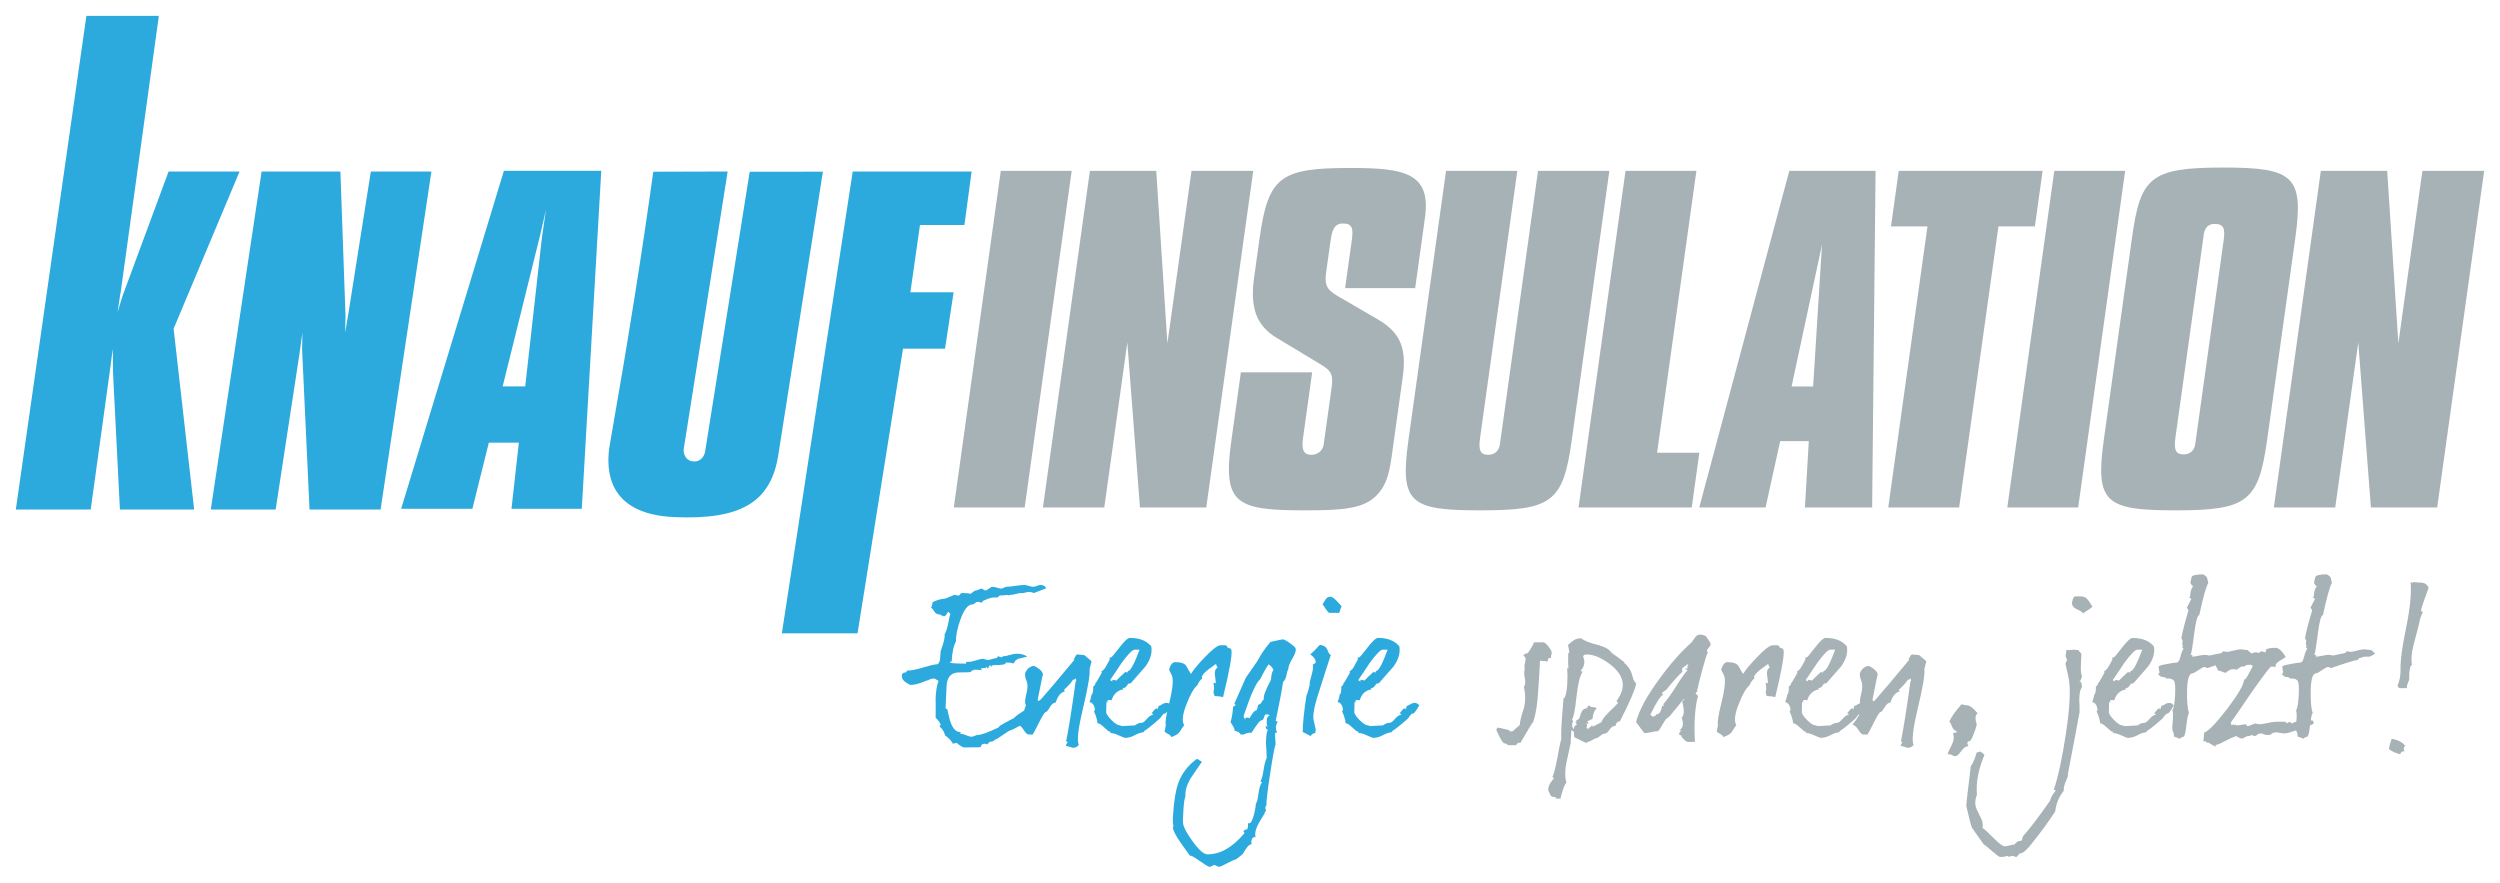 <?xml version="1.0" encoding="UTF-8" standalone="no"?>
<svg
   xmlns:svg="http://www.w3.org/2000/svg"
   xmlns="http://www.w3.org/2000/svg"
   version="1.1"
   width="788.598"
   height="278.443"
   id="svg4900">
  <defs
     id="defs4902" />
  <g
     transform="translate(44.299,-393.141)"
     id="layer1">
    <path
       d="m 285.73,578.712 c -1.051,0.387 -2.374,0.886 -3.943,1.508 -0.375,-0.238 -0.971,-0.356 -1.79,-0.356 l -0.759,0.178 -0.759,0.178 -0.422,0 -0.435,0 c -0.324,0 -0.832,0.092 -1.517,0.289 -0.698,0.194 -1.263,0.289 -1.714,0.289 -0.454,0 -0.486,0.114 -0.108,0.346 l -0.686,-0.346 c -0.784,0.114 -1.635,0.171 -2.533,0.171 l -0.711,0.644 -0.368,0 -0.365,0 -0.609,0 c -0.413,0 -1.006,0.149 -1.794,0.46 -0.79,0.308 -1.248,0.514 -1.39,0.594 l -0.59,0.682 c -0.206,-0.235 -0.6,-0.352 -1.178,-0.352 -0.241,0 -0.521,0.137 -0.822,0.409 -0.302,0.27 -0.581,0.403 -0.825,0.403 -1.384,0 -2.651,1.622 -3.79,4.869 -0.955,2.625 -1.409,4.904 -1.381,6.838 -0.762,1.317 -1.209,3.441 -1.355,6.377 l -0.517,-0.114 0.105,0.46 c 0.851,0.159 2.495,0.235 4.946,0.235 0.076,0 0.092,-0.152 0.016,-0.463 -0.016,-0.079 0.336,-0.117 1.082,-0.117 0.489,0 1.181,-0.159 2.095,-0.463 0.911,-0.311 1.603,-0.46 2.101,-0.46 0.156,0 0.413,0.054 0.771,0.171 0.352,0.114 0.606,0.171 0.771,0.171 0.327,0 0.797,-0.095 1.4,-0.289 0.616,-0.194 1.079,-0.289 1.406,-0.289 l 0.476,-0.581 c 0.263,0.076 0.613,0.194 1.06,0.346 l 0.27,-0.168 0.263,-0.178 c 0.489,0 1.19,-0.133 2.117,-0.406 0.908,-0.267 1.616,-0.403 2.101,-0.403 1.47,0 2.603,0.311 3.397,0.927 -1.936,0.463 -2.905,0.698 -2.905,0.698 l -0.482,0.286 -0.359,0.292 -0.644,0.927 c -0.39,-0.235 -1.146,-0.343 -2.289,-0.343 l -0.194,0.225 c 0.089,0.384 -1.092,0.584 -3.536,0.584 -0.327,0 -0.482,0.035 -0.46,0.108 l 0.448,0.356 -0.727,-0.463 -0.105,0.575 -0.505,-0.575 c -0.273,0.229 -0.47,0.613 -0.587,1.155 l -0.502,-0.581 c -0.283,0.156 -0.283,0.346 0.006,0.581 -0.038,-0.156 -0.289,-0.235 -0.784,-0.235 -0.571,0 -0.667,0.117 -0.289,0.352 l -0.565,-0.352 -0.2,0.235 0.482,0.463 c -0.251,0 -0.619,-0.038 -1.133,-0.117 -0.406,0 -0.762,-0.016 -1.057,-0.057 -0.292,-0.041 -0.425,-0.016 -0.409,0.057 l 0.451,0.349 -0.689,-0.349 -0.435,0.292 -0.349,0.343 c -0.006,0.121 -1.241,0.178 -3.689,0.178 -2.451,0 -3.768,1.39 -3.943,4.174 -0.111,2.397 -0.222,4.787 -0.324,7.19 l 0.543,0.229 c 0.175,0.771 0.34,1.505 0.498,2.203 0.759,3.327 1.911,4.987 3.46,4.987 l 0.273,0.114 -0.067,0.235 -0.073,0.225 0.238,0 c 0.336,0 0.876,0.159 1.638,0.467 0.768,0.311 1.308,0.463 1.641,0.463 0.248,0 0.587,-0.095 1.038,-0.286 0.435,-0.2 0.822,-0.298 1.152,-0.298 0.898,0 3.006,-0.771 6.323,-2.317 l 0.479,-0.578 c 1.298,-0.775 2.787,-1.584 4.466,-2.432 0.368,-0.543 1.917,-1.622 4.654,-3.244 2.724,-1.628 4.558,-3.095 5.485,-4.406 l 0.889,0.692 c 0.083,0.387 0.273,0.66 0.556,0.809 -2.057,2.092 -4.066,4.219 -6.019,6.377 -0.194,0.232 -1.321,0.911 -3.39,2.035 -2.073,1.117 -3.209,1.676 -3.419,1.676 -0.2,0 -0.955,0.467 -2.254,1.387 -1.292,0.93 -2.063,1.394 -2.314,1.394 l -0.419,0.295 -0.305,0.289 -0.59,0.111 -0.575,0.114 -0.8,0.813 c -0.194,-0.152 -0.463,-0.225 -0.787,-0.225 -0.733,0 -1.143,0.346 -1.228,1.041 0.102,0.073 -1.727,0.117 -5.482,0.117 l -0.552,-0.295 -0.441,-0.286 -0.857,-0.578 0.095,-0.117 c -0.102,-0.076 -0.321,-0.117 -0.641,-0.117 0,0 -0.314,0.073 -0.927,0.235 -0.244,-0.702 -1.054,-1.584 -2.444,-2.67 -0.248,-1.082 -0.825,-2.009 -1.74,-2.784 l 0.365,-0.578 c -0.225,-0.619 -0.755,-1.352 -1.6,-2.203 0.032,-3.787 0.032,-5.755 -0.006,-5.914 0.06,-2.241 0.362,-4.133 0.911,-5.679 l -1.136,-0.695 -0.981,0 c -0.086,0 -0.946,0.333 -2.597,0.99 -1.644,0.648 -3.038,0.984 -4.174,0.984 -1.549,-0.698 -2.416,-1.47 -2.609,-2.317 -0.248,-1.089 0.162,-1.628 1.219,-1.628 l 0.356,-0.578 c 1.222,0 2.93,-0.333 5.111,-0.984 2.168,-0.66 3.562,-0.99 4.168,-0.99 0.619,0 0.99,-0.571 1.14,-1.733 0.067,-0.778 0.127,-1.587 0.184,-2.438 1.013,-2.705 1.422,-4.479 1.228,-5.33 0.273,-0.235 0.625,-1.2 1.051,-2.905 0.365,-2.006 0.625,-3.165 0.803,-3.476 -0.114,-0.152 -0.34,-0.384 -0.654,-0.692 -0.143,0.076 -0.324,0.327 -0.559,0.749 -0.232,0.425 -0.508,0.641 -0.835,0.641 -0.162,0 -0.432,-0.095 -0.797,-0.289 -0.378,-0.194 -0.641,-0.295 -0.803,-0.295 -0.571,0 -1.048,-0.308 -1.438,-0.924 -0.375,-0.619 -0.717,-1.006 -0.994,-1.162 0.222,-0.46 0.368,-1.041 0.463,-1.736 1.305,-0.692 2.651,-1.079 4.016,-1.159 1.863,-0.775 2.8,-1.159 2.8,-1.159 0,0 0.502,0.079 1.511,0.232 l 0.682,-0.809 0.609,0 c 0.971,0 1.768,0.073 2.378,0.229 l 1.254,-0.949 c 0.324,0 0.727,-0.111 1.203,-0.346 0.489,-0.216 0.844,-0.333 1.092,-0.333 l 0.492,0.298 0.495,0.286 c 0.327,0 0.73,-0.187 1.219,-0.584 0.473,-0.381 0.876,-0.571 1.209,-0.571 0.327,0 0.797,0.092 1.413,0.286 0.613,0.2 1.082,0.286 1.409,0.286 l 0.67,-0.286 0.663,-0.286 c 0.66,0 1.638,-0.098 2.939,-0.292 1.301,-0.194 2.279,-0.292 2.933,-0.292 0.244,0 0.695,0.098 1.355,0.292 0.654,0.194 1.14,0.292 1.463,0.292 0.254,0 0.616,-0.098 1.101,-0.292 0.486,-0.194 0.851,-0.292 1.095,-0.292 0.898,0 1.508,0.349 1.832,1.048 m 14.372,23.183 c -0.044,-0.232 -0.276,0.543 -0.689,2.317 0.2,1.622 -0.508,5.838 -2.136,12.637 -1.505,6.336 -1.911,10.085 -1.238,11.247 -0.511,0.613 -1.092,0.927 -1.749,0.927 -0.244,0 -0.632,-0.102 -1.171,-0.292 -0.527,-0.19 -0.924,-0.292 -1.162,-0.292 0.01,-0.308 0.19,-0.733 0.565,-1.276 l -0.517,-0.114 c 0.851,-4.171 1.844,-10.507 3.016,-19.011 l 0.117,0 c 0.092,0 0.092,-0.152 0.019,-0.467 0.016,-0.308 -0.022,-0.46 -0.102,-0.46 l -0.283,0.349 -0.371,0 -0.413,0.346 c -0.286,0.54 -0.819,1.178 -1.584,1.911 -0.771,0.736 -1.121,1.101 -1.041,1.101 l 0.238,0.46 c -1.257,0.238 -2.213,1.397 -2.879,3.482 -0.66,0 -1.276,0.508 -1.863,1.511 -0.587,1.006 -1.022,1.505 -1.308,1.505 -0.289,0 -0.987,1.124 -2.114,3.362 -1.121,2.244 -1.781,3.473 -1.971,3.711 l -1.222,0 c -0.486,0 -1.025,-0.482 -1.613,-1.448 -0.587,-0.968 -1.232,-1.53 -1.92,-1.686 0.597,-0.619 1.308,-1.622 2.133,-3.012 -0.276,-0.848 -0.098,-1.854 0.533,-3.012 l -0.222,-0.46 c -0.156,-0.702 -0.054,-1.765 0.311,-3.19 0.371,-1.435 0.463,-2.574 0.267,-3.422 -0.092,-0.387 -0.229,-0.813 -0.416,-1.279 -0.171,-0.381 -0.263,-0.965 -0.279,-1.736 0.565,-1.463 1.524,-2.279 2.876,-2.432 1.663,0.851 2.603,1.74 2.812,2.663 -0.038,-0.152 -0.603,2.549 -1.701,8.12 l 0.47,0.463 c 2.527,-2.866 6.231,-7.228 11.091,-13.104 l -0.054,-0.235 c -0.083,-0.381 -0.168,-0.381 -0.241,0 0.235,-0.073 0.432,-0.343 0.609,-0.806 0.187,-0.47 0.432,-0.695 0.762,-0.695 0.248,0 0.6,0.035 1.063,0.111 0.463,0.079 0.825,0.114 1.067,0.114 1.508,1.241 2.279,1.933 2.311,2.092 m 15.091,-3.828 -0.619,0 -0.971,0 c -0.66,0 -2.013,1.397 -4.076,4.174 -1.213,1.854 -2.425,3.673 -3.657,5.447 l 0.848,0.463 -0.2,-0.346 0.308,-0.235 c 0,0 0.343,0.079 1.035,0.235 0.597,-0.616 1.568,-1.546 2.92,-2.784 l 0.438,0.346 c 0.241,-0.384 0.365,-0.575 0.365,-0.575 0.724,0 1.93,-2.241 3.609,-6.726 m 9.983,17.51 c -0.99,1.774 -1.663,2.66 -2.032,2.66 -0.365,0 -0.543,0.098 -0.543,0.295 l -0.302,0.286 -0.238,0.292 c 0.044,0.19 -0.727,0.946 -2.295,2.257 -1.584,1.321 -2.559,2.051 -2.93,2.206 l -0.486,0.581 c -0.651,0 -1.524,0.286 -2.616,0.867 -1.086,0.578 -2.086,0.867 -2.981,0.867 -0.327,0 -1.057,-0.267 -2.206,-0.809 -1.146,-0.54 -2.07,-0.771 -2.793,-0.692 l 0.413,-0.349 -0.451,-0.114 c -0.209,0 -0.775,-0.448 -1.714,-1.336 -0.933,-0.886 -1.647,-1.33 -2.14,-1.33 0.032,-0.232 0.01,-0.505 -0.064,-0.813 -0.26,-1.162 -0.603,-2.127 -1.025,-2.901 0.292,-0.156 0.362,-0.536 0.225,-1.155 -0.225,-1.009 -0.775,-1.625 -1.647,-1.86 0.254,-0.311 0.489,-1.082 0.705,-2.317 0.368,-0.156 0.543,-1 0.517,-2.543 0.432,-0.238 0.648,-0.549 0.638,-0.933 0.213,-0.156 0.895,-1.273 2.047,-3.365 l -0.098,-0.457 c 0.578,-0.311 1.067,-0.854 1.467,-1.632 0.394,-0.765 0.794,-1.501 1.206,-2.2 l -0.146,-0.108 c -0.07,-0.314 0.098,-0.47 0.511,-0.47 0.162,0 1.028,-1.019 2.603,-3.073 1.574,-2.047 2.679,-3.07 3.336,-3.07 3.022,0 5.263,0.886 6.73,2.67 0.371,2.009 -0.238,4.13 -1.857,6.368 -1.422,1.625 -2.885,3.292 -4.368,4.987 -0.032,0.235 -0.289,0.349 -0.784,0.349 -0.162,0 -0.394,0.232 -0.695,0.695 -0.302,0.467 -0.594,0.695 -0.879,0.695 -0.289,0 -0.416,0.041 -0.4,0.121 l 0.197,0.343 c -1.882,0.311 -3.124,1.467 -3.739,3.482 l -0.394,-0.114 c -0.644,0 -0.927,0.038 -0.825,0.114 l -0.165,0.349 0.473,0.457 -0.695,-0.349 c -0.079,2.171 -0.108,3.292 -0.095,3.365 0.149,0.616 0.746,1.451 1.797,2.495 1.057,1.041 1.908,1.565 2.559,1.565 l 0.34,0.114 0.33,0.111 c 0.4,0 1.076,-0.035 1.997,-0.111 0.914,-0.076 1.622,-0.114 2.114,-0.114 -0.086,0 0.108,-0.137 0.571,-0.406 0.473,-0.273 0.99,-0.406 1.568,-0.406 0.324,0 0.844,-0.403 1.552,-1.219 0.714,-0.809 1.349,-1.254 1.905,-1.327 l 0.067,-0.241 -0.54,-0.225 c 0.143,-0.079 0.387,-0.349 0.733,-0.813 0.343,-0.463 0.635,-0.695 0.882,-0.695 0.321,0 0.454,0.032 0.394,0.114 l -0.016,0.463 c 0.07,-0.387 0.171,-0.854 0.292,-1.394 0.251,0 0.638,-0.171 1.159,-0.517 0.543,-0.349 1.063,-0.482 1.565,-0.409 l 0.121,0 c 0.171,0 0.549,0.232 1.146,0.702 m 18.969,-17.389 c 0.314,1.387 -0.559,6.333 -2.622,14.834 -0.609,-0.156 -1.492,-0.267 -2.647,-0.346 l -0.257,-0.575 -0.102,-0.467 0.016,-0.467 c 0.203,-0.54 0.203,-1.238 0.01,-2.086 -0.079,-0.387 -0.01,-0.581 0.241,-0.581 l 0.422,0.232 c 0.06,-0.076 -0.029,-1.006 -0.27,-2.784 -0.098,-1.155 0.178,-1.892 0.844,-2.197 l -0.514,-1.165 c -0.771,0.546 -1.574,1.124 -2.419,1.74 -1.451,1.162 -2.114,2.009 -1.984,2.549 l 0.076,0.349 c -0.517,0.235 -1.032,0.93 -1.565,2.086 -1.136,1.006 -2.257,2.978 -3.365,5.92 -1.282,3.165 -1.543,5.406 -0.746,6.723 -0.283,0.222 -0.717,0.882 -1.381,1.968 -0.33,0.616 -1.248,1.197 -2.717,1.736 -0.083,-0.387 -0.451,-0.733 -1.098,-1.048 -0.616,-0.305 -0.971,-0.613 -1.048,-0.921 0.054,0.232 0.2,-0.387 0.441,-1.857 -0.267,-0.771 0.108,-3.114 1.086,-7.012 0.994,-3.908 1.308,-6.631 0.959,-8.174 -0.067,-0.311 -0.248,-0.714 -0.524,-1.216 -0.267,-0.511 -0.441,-0.87 -0.495,-1.105 0.463,-1.543 1.105,-2.317 1.927,-2.317 1.955,0 3.165,0.463 3.616,1.387 0.724,1.397 1.187,2.168 1.39,2.317 0.629,-1.152 2.117,-2.952 4.463,-5.381 2.333,-2.438 3.955,-3.651 4.854,-3.651 l 1.714,0 0.343,0.4 c 0.051,0.27 0.276,0.444 0.667,0.524 0.384,0.073 0.616,0.27 0.686,0.581 m 20.273,-0.469 c 0.156,0.695 -0.194,1.765 -1.051,3.193 -0.857,1.425 -1.282,2.527 -1.267,3.301 -0.241,0.384 -0.47,1.155 -0.695,2.317 -0.098,0.616 -0.419,1.197 -0.959,1.74 -0.419,2.778 -1.197,6.879 -2.333,12.288 l 0.663,0.235 c -0.717,1.159 -0.778,2.314 -0.187,3.479 l -0.606,0 c -0.102,0.302 -0.064,1.524 0.102,3.682 -0.292,0.527 -0.867,3.638 -1.736,9.32 -0.863,5.682 -1.241,8.942 -1.133,9.793 -0.441,0.6 -0.479,1.136 -0.127,1.603 -0.422,1.003 -0.978,1.99 -1.635,2.993 -1.508,2.378 -2.07,4.216 -1.682,5.527 l -0.251,0 c -0.486,0 -0.819,0.273 -0.978,0.816 -0.165,0.54 -0.146,1.003 0.006,1.39 -0.635,0.073 -1.26,0.619 -1.886,1.619 -0.625,1.009 -0.975,1.546 -1.035,1.622 l -2.082,1.622 c -0.33,0 -1.225,0.39 -2.67,1.162 -1.463,0.778 -2.349,1.162 -2.682,1.162 l -0.679,-0.289 -0.673,-0.292 c -0.171,0 -0.425,0.098 -0.794,0.292 -0.359,0.19 -0.629,0.289 -0.79,0.289 -0.327,0 -1.381,-0.638 -3.184,-1.911 -1.809,-1.276 -2.797,-1.797 -2.99,-1.568 -1.073,-1.473 -2.095,-2.901 -3.057,-4.289 -1.34,-1.933 -2.127,-3.441 -2.371,-4.52 -0.025,-0.079 0.051,-0.273 0.232,-0.581 l -0.168,-0.695 c -0.064,-0.311 -0.064,-1.197 0.01,-2.67 0.289,-4.482 0.829,-7.844 1.622,-10.079 1.152,-3.178 3.13,-5.765 5.933,-7.774 0.39,0.235 0.908,0.543 1.562,0.93 -1.159,1.701 -2.324,3.403 -3.482,5.101 -1.305,2.162 -1.879,4.133 -1.717,5.914 -0.254,0.311 -0.47,1.692 -0.641,4.174 -0.171,2.47 -0.19,3.977 -0.067,4.517 0.302,1.317 1.327,3.165 3.104,5.568 1.892,2.622 3.425,3.936 4.565,3.936 4.003,0 7.828,-2.162 11.491,-6.488 l 0.171,-0.349 -0.349,-0.467 c 0.324,-0.384 0.727,-0.578 1.206,-0.578 0.225,-0.46 0.292,-1.041 0.225,-1.736 -0.032,-0.156 0.152,-0.235 0.552,-0.235 0.413,0 0.863,-0.886 1.359,-2.66 0.381,-1.549 0.568,-2.67 0.571,-3.368 0.378,-0.54 0.66,-1.673 0.876,-3.419 0.225,-1.733 0.587,-2.879 1.114,-3.419 l -0.53,-0.232 c 0.406,-0.695 0.733,-1.911 1.003,-3.65 0.254,-1.743 0.578,-2.997 0.968,-3.768 -0.016,-1.543 -0.095,-3.13 -0.222,-4.755 0.044,-2.317 0.254,-3.711 0.641,-4.171 l -0.543,-0.235 -0.244,-1.041 0.705,0.346 -0.263,-0.578 c -0.057,-0.232 -0.06,-0.562 -0.041,-0.987 0.032,-0.422 0.029,-0.714 -0.016,-0.867 0.13,-0.543 0.451,-0.927 0.959,-1.162 -0.289,-0.229 -0.686,-0.349 -1.181,-0.349 -0.238,0 -0.448,0.33 -0.635,0.968 -0.175,0.638 -0.473,0.965 -0.879,0.965 -0.406,0 -1.419,1.298 -3.031,3.87 l -0.492,0 c -0.571,0 -1.257,0.194 -2.076,0.575 l -0.851,0 c -0.4,-0.692 -1.067,-1.082 -1.981,-1.159 l 0.079,-0.235 c -0.13,-0.54 -0.562,-1.387 -1.327,-2.546 0.39,-1.159 0.67,-2.819 0.832,-4.99 l 0.14,0.117 c 0,0 0.248,-0.187 0.727,-0.581 l -0.533,-0.225 c 0.797,-1.86 2.003,-4.6 3.622,-8.234 0.867,-1.235 2.095,-3.012 3.685,-5.333 1.136,-2.162 2.517,-4.177 4.133,-6.025 2.413,-0.543 3.685,-0.816 3.85,-0.816 0.416,0 1.178,0.403 2.301,1.216 1.13,0.809 1.717,1.381 1.794,1.682 m -7.006,6.844 c -0.152,-0.619 -0.66,-1.238 -1.524,-1.857 -0.689,0.93 -1.571,2.473 -2.628,4.635 -1.298,1.082 -3.06,4.984 -5.285,11.713 0.156,0.308 0.333,0.733 0.533,1.273 -0.121,-0.54 0.06,-0.809 0.555,-0.809 0.568,0 0.797,0.114 0.689,0.346 1.003,-1.701 1.667,-2.549 1.987,-2.549 0.333,0 0.543,-0.333 0.638,-0.984 0.092,-0.663 0.257,-0.987 0.511,-0.987 0.238,0 0.511,-0.254 0.806,-0.755 0.292,-0.502 0.517,-0.752 0.686,-0.752 -0.276,-0.848 0.463,-2.936 2.251,-6.263 0.098,-1.698 0.356,-2.701 0.781,-3.009 m 21.49,-20.174 c -0.219,0.46 -0.476,1.162 -0.746,2.086 l -3.07,0 c -0.238,0 -0.641,-0.425 -1.206,-1.273 -0.552,-0.851 -0.886,-1.317 -0.981,-1.39 0.289,-0.543 0.603,-1.086 0.975,-1.622 0.362,-0.546 0.87,-0.819 1.53,-0.819 0.657,0 1.816,1.009 3.498,3.019 m -3.372,15.3 c -1.162,3.482 -2.289,6.958 -3.368,10.434 -1.762,5.181 -2.46,8.58 -2.079,10.202 l 0.702,3.13 c -0.241,0.384 -0.244,0.698 -0.032,0.93 -0.587,-0.079 -1.127,0.225 -1.622,0.927 -0.565,-0.311 -1.4,-0.74 -2.495,-1.273 -0.006,-2.552 0.387,-6.377 1.181,-11.482 0.333,-0.698 0.679,-1.857 1.044,-3.476 l -0.022,-0.117 c -0.073,-0.308 0.13,-1.298 0.609,-2.955 0.479,-1.663 0.581,-2.727 0.302,-3.187 0.759,-0.308 1.082,-0.657 0.987,-1.041 -0.184,-0.854 -0.755,-1.587 -1.714,-2.203 0.746,-0.619 1.746,-1.622 2.987,-3.016 0.33,0 0.755,0.121 1.301,0.346 0.536,0.235 0.965,0.771 1.292,1.622 0.308,0.854 0.625,1.238 0.927,1.159 m 17.908,-1.621 -0.609,0 -0.971,0 c -0.66,0 -2.019,1.397 -4.073,4.174 -1.216,1.854 -2.428,3.673 -3.657,5.447 l 0.844,0.463 -0.203,-0.346 0.308,-0.235 c 0,0 0.349,0.079 1.035,0.235 0.597,-0.616 1.565,-1.546 2.917,-2.784 l 0.444,0.346 c 0.241,-0.384 0.356,-0.575 0.356,-0.575 0.74,0 1.94,-2.241 3.609,-6.726 m 9.993,17.51 c -0.99,1.774 -1.66,2.66 -2.025,2.66 -0.371,0 -0.559,0.098 -0.552,0.295 l -0.295,0.286 -0.251,0.292 c 0.048,0.19 -0.711,0.946 -2.295,2.257 -1.574,1.321 -2.549,2.051 -2.927,2.206 l -0.47,0.581 c -0.657,0 -1.524,0.286 -2.632,0.867 -1.089,0.578 -2.082,0.867 -2.971,0.867 -0.333,0 -1.067,-0.267 -2.203,-0.809 -1.149,-0.54 -2.082,-0.771 -2.797,-0.692 l 0.419,-0.349 -0.463,-0.114 c -0.203,0 -0.771,-0.448 -1.711,-1.336 -0.936,-0.886 -1.654,-1.33 -2.14,-1.33 0.029,-0.232 0.016,-0.505 -0.064,-0.813 -0.263,-1.162 -0.597,-2.127 -1.025,-2.901 0.286,-0.156 0.371,-0.536 0.222,-1.155 -0.222,-1.009 -0.778,-1.625 -1.647,-1.86 0.257,-0.311 0.492,-1.082 0.698,-2.317 0.381,-0.156 0.549,-1 0.517,-2.543 0.441,-0.238 0.657,-0.549 0.651,-0.933 0.213,-0.156 0.895,-1.273 2.047,-3.365 l -0.114,-0.457 c 0.584,-0.311 1.079,-0.854 1.473,-1.632 0.394,-0.765 0.797,-1.501 1.222,-2.2 l -0.152,-0.108 c -0.079,-0.314 0.095,-0.47 0.508,-0.47 0.162,0 1.025,-1.019 2.603,-3.073 1.578,-2.047 2.686,-3.07 3.339,-3.07 3.009,0 5.257,0.886 6.72,2.67 0.378,2.009 -0.229,4.13 -1.844,6.368 -1.428,1.625 -2.892,3.292 -4.377,4.987 -0.035,0.235 -0.286,0.349 -0.778,0.349 -0.165,0 -0.397,0.232 -0.692,0.695 -0.314,0.467 -0.606,0.695 -0.889,0.695 l -0.397,0.121 0.203,0.343 c -1.898,0.311 -3.143,1.467 -3.733,3.482 l -0.397,-0.114 c -0.654,0 -0.933,0.038 -0.838,0.114 l -0.165,0.349 0.47,0.457 -0.689,-0.349 c -0.076,2.171 -0.108,3.292 -0.086,3.365 0.133,0.616 0.736,1.451 1.787,2.495 1.057,1.041 1.908,1.565 2.565,1.565 l 0.324,0.114 0.336,0.111 c 0.413,0 1.067,-0.035 2,-0.111 0.914,-0.076 1.619,-0.114 2.108,-0.114 -0.086,0 0.114,-0.137 0.578,-0.406 0.482,-0.273 1,-0.406 1.562,-0.406 0.33,0 0.848,-0.403 1.562,-1.219 0.711,-0.809 1.343,-1.254 1.901,-1.327 l 0.07,-0.241 -0.543,-0.225 c 0.14,-0.079 0.394,-0.349 0.736,-0.813 0.34,-0.463 0.632,-0.695 0.879,-0.695 0.327,0 0.454,0.032 0.384,0.114 l -0.01,0.463 c 0.073,-0.387 0.175,-0.854 0.298,-1.394 0.238,0 0.622,-0.171 1.165,-0.517 0.524,-0.349 1.054,-0.482 1.552,-0.409 l 0.124,0 c 0.162,0 0.549,0.232 1.146,0.702 m -298.711,-61.943 5.187,-20.865 9.472,0 -2.324,20.865 22.176,0 6.146,-106.62 -30.709,0 -32.416,106.62 22.468,0 z m 9.555,-38.616 11.355,-45.844 0.502,-2.035 1.819,-7.86 -1.197,8.082 -0.254,2.092 -5.114,45.577 -7.111,-0.013 z m 110.416,-67.776 37.508,0 -2.27,16.862 -14.018,0 -3.028,21.217 13.634,0 -2.705,17.802 -13.256,0 -14.348,89.79 -23.868,0 22.351,-145.671 z m -32.495,0.072 23.09,-0.019 -14.078,89.415 c -2.359,15.119 -12.199,20.436 -32.778,19.544 -21.601,-0.936 -21.367,-15.373 -20.544,-21.789 5.882,-33.47 10.517,-62.522 13.891,-87.161 l 23.468,-0.064 -13.84,87.406 c -0.244,1.222 0.365,3.549 2.501,3.971 2.666,0.536 3.974,-1.524 4.222,-2.997 l 14.069,-88.307 z m -153.963,-0.072 24.855,0 1.562,44.142 0.054,1.371 -0.111,5.308 1.124,-6.72 6.974,-44.101 19.106,0 -16.034,106.617 -22.414,0 -2.279,-49.113 -0.06,-1.289 0.086,-5.393 -0.943,6.828 -7.488,48.967 -20.462,0 16.031,-106.617 z m -55.272,-49.102 22.858,0 -11.967,86.669 -0.209,1.222 -0.854,5.634 1.546,-5.095 0.53,-1.435 14.027,-37.895 22.389,0 -20.808,49.596 6.482,57.021 -23.42,0 -2.063,-40.93 -0.102,-2.413 -0.092,-7.342 -0.698,5.365 -0.162,1.225 -6.095,44.095 -23.623,0 22.262,-155.718 z"
       id="path724"
       style="fill:#2caadd;fill-opacity:1;fill-rule:nonzero;stroke:none" />
    <path
       d="m 445.146,598.824 c 0.048,0.232 0.019,0.524 -0.095,0.908 -0.127,0.381 -0.159,0.673 -0.105,0.911 -0.816,0 -1.136,0.381 -0.959,1.136 -0.254,0 -0.644,-0.041 -1.197,-0.117 -0.546,-0.073 -0.978,-0.111 -1.305,-0.111 -0.165,3.241 -0.362,6.488 -0.603,9.729 -0.2,3.79 -0.692,6.958 -1.508,9.514 -0.336,0.305 -1.698,2.549 -4.095,6.72 l -0.632,-0.121 -0.797,0.822 -2.311,0 -0.53,-0.295 c -0.121,-0.194 -0.359,-0.286 -0.679,-0.286 -0.336,0 -0.832,-0.603 -1.495,-1.825 -0.438,-0.848 -0.825,-1.638 -1.165,-2.409 l 0.378,-0.759 c 0.33,0 1.533,0.273 3.619,0.813 l 0.616,0.584 -0.016,-0.114 c -0.029,-0.083 0.171,-0.121 0.578,-0.121 0,0 0.749,-0.654 2.251,-1.968 -0.022,-0.771 0.356,-2.359 1.114,-4.755 0.724,-2.159 0.784,-4.596 0.168,-7.301 0.533,-0.543 0.587,-1.74 0.162,-3.593 -0.086,-0.39 -0.076,-0.889 0.032,-1.508 0.092,-0.619 0.092,-1.159 -0.013,-1.625 0.302,-1.235 0.413,-1.971 0.362,-2.2 -0.092,-0.384 -0.327,-0.695 -0.705,-0.927 0.311,-0.46 0.705,-0.698 1.197,-0.698 0.241,0 0.936,-1.038 2.092,-3.133 l -0.083,-0.346 1.476,0 1.59,0 c 0.413,0 0.927,0.409 1.562,1.194 0.625,0.794 1,1.413 1.095,1.882 m 22.309,9.1 c -0.457,-2.009 -1.955,-3.901 -4.469,-5.682 -2.53,-1.774 -4.777,-2.663 -6.733,-2.663 -0.819,0 -1.197,0.27 -1.159,0.809 l 0.257,0.584 c 0.311,1.387 -0.048,2.663 -1.086,3.822 l 0.657,0.229 c -0.86,1.238 -1.508,3.923 -1.952,8.063 -0.448,4.13 -0.927,6.507 -1.441,7.126 l 0.441,0.349 c -0.346,0.619 -0.448,1.235 -0.302,1.854 0,0 0.14,0.273 0.419,0.809 0.073,-0.771 0.406,-1.27 1.009,-1.508 l -0.413,-0.692 0.051,-0.349 0.47,0.463 -0.4,-0.695 0.286,-0.117 c 0.114,0 0.371,-0.194 0.781,-0.575 0.524,-2.013 1.101,-3.019 1.762,-3.019 l 0.565,-0.232 c 0.076,0 0.292,-0.308 0.638,-0.924 l 0.743,0.578 c 0.902,0 1.511,0.152 1.813,0.463 -0.765,0.54 -1.209,1.619 -1.333,3.244 -0.286,0.156 -0.844,0.429 -1.647,0.813 l 0.403,0.692 -0.102,0.121 -0.663,-0.232 0.225,0.46 c 0.111,0.463 0.032,0.816 -0.248,1.044 l 0.962,0.463 -0.327,-0.346 0.317,-0.235 c 0.248,0 0.584,-0.267 1.041,-0.809 -0.114,-0.156 -0.124,0 -0.016,0.463 l 0.241,0 c 0.803,-0.387 1.682,-0.848 2.619,-1.39 0.232,-0.775 1.009,-1.816 2.349,-3.13 1.667,-1.622 2.628,-2.593 2.889,-2.901 l -0.502,-0.581 c 1.673,-2.314 2.295,-4.441 1.854,-6.371 m 4.352,0.809 c -0.206,1.625 -1.908,5.6 -5.123,11.942 -0.733,0 -1.2,0.463 -1.39,1.39 -0.803,0.076 -1.454,0.521 -1.962,1.336 -0.511,0.813 -1.082,1.209 -1.743,1.209 -0.244,0 -0.638,0.238 -1.19,0.702 -0.546,0.46 -0.946,0.695 -1.187,0.695 -0.238,0 -0.67,0.19 -1.267,0.578 -0.609,0.384 -1.06,0.578 -1.346,0.578 -0.286,0 -0.422,0.044 -0.4,0.117 l 0.33,0.352 c -0.609,-0.159 -2.019,-0.813 -4.244,-1.974 -0.013,-0.387 -0.067,-0.965 -0.152,-1.736 l -0.724,-0.467 c -0.048,0.152 -0.108,0.873 -0.178,2.143 -0.086,1.276 -0.111,1.952 -0.095,2.035 -0.432,2.006 -0.882,4.019 -1.321,6.025 -0.508,2.4 -0.517,4.523 -0.013,6.374 -0.552,0.463 -1.178,2.165 -1.905,5.108 -0.089,-0.083 -0.635,-0.117 -1.606,-0.117 l 0.286,-0.349 c -0.022,-0.076 -0.216,-0.117 -0.587,-0.117 -0.365,0 -0.733,-0.114 -1.111,-0.349 -0.041,-0.152 -0.156,-0.425 -0.368,-0.816 -0.213,-0.381 -0.343,-0.692 -0.397,-0.921 -0.219,-0.927 0.387,-2.241 1.8,-3.943 l -0.546,-0.232 c 0.584,-1.39 1.098,-3.4 1.562,-6.025 0.54,-3.022 0.968,-5.063 1.295,-6.146 -0.213,-0.93 0.016,-5.149 0.67,-12.643 0.638,-0.46 1.022,-1.965 1.168,-4.517 0.114,-2.006 0.105,-3.708 -0.051,-5.101 l 0.422,0.232 c -0.108,-1.155 -0.114,-2.819 -0.041,-4.981 l 0.241,0 c 0.171,0 0.054,-0.848 -0.324,-2.552 0.6,-0.546 1.206,-1.028 1.813,-1.454 0.59,-0.422 1.378,-0.632 2.352,-0.632 0.921,0.768 2.66,1.467 5.25,2.086 2.26,0.613 3.72,1.47 4.384,2.552 0.943,0.616 2.324,1.622 4.108,3.009 l -0.216,0.117 c 1.371,1.006 2.289,2.552 2.762,4.635 0.165,0.695 0.502,1.314 1.044,1.857 m 16.582,-6.259 c -0.079,0 -0.749,0.467 -2.006,1.387 l -0.111,0.584 0.127,0.578 c -1.289,1.162 -3.006,3.092 -5.171,5.796 -0.511,0.229 -0.968,0.578 -1.346,1.041 l 0.47,0.463 c -0.724,0.083 -2.079,2.168 -4.082,6.266 l 0.898,0.692 c 0.317,-0.381 0.625,-0.463 0.917,-0.229 l -0.197,-0.349 0.317,-0.235 c 0.895,0 1.505,-0.927 1.816,-2.778 l 0.663,0.225 -0.346,-0.463 0.149,-0.346 c 1.048,-1.152 2.336,-2.955 3.863,-5.39 1.524,-2.432 2.736,-4.152 3.654,-5.155 -0.476,-0.311 -0.73,-0.505 -0.746,-0.581 l 0.105,-0.121 0.66,0.235 c -0.14,-0.616 -0.022,-1.155 0.365,-1.622 m 6.926,-6.146 c 0.06,0.235 -0.149,0.603 -0.606,1.101 -0.46,0.505 -0.663,0.87 -0.613,1.101 l 0.333,0.349 c -0.302,0.467 -0.911,2.378 -1.816,5.739 -0.908,3.362 -1.359,5.234 -1.352,5.625 -0.321,0.384 -0.336,0.686 -0.041,0.921 l -0.114,0 -0.295,0.352 -0.286,0.343 0.797,0.816 c -0.981,3.555 -1.314,8.387 -0.981,14.488 l -2.2,0 c -0.33,0 -0.778,-0.289 -1.362,-0.87 -0.587,-0.578 -0.819,-0.984 -0.711,-1.216 l -0.359,0 -0.308,-0.232 c -0.121,-0.54 0.117,-0.924 0.721,-1.159 l -0.667,-0.235 c 1.152,-0.692 1.387,-2.003 0.698,-3.936 0.819,-0.698 0.882,-2.397 0.184,-5.098 l 0.698,-0.702 -0.149,-0.117 c -0.086,0 -0.921,1.009 -2.501,3.019 -1.584,2.006 -2.498,3.012 -2.736,3.012 -0.241,0 -0.765,0.695 -1.549,2.086 -0.778,1.39 -1.298,2.086 -1.54,2.086 -0.492,0 -1.184,0.095 -2.073,0.295 -0.902,0.187 -1.581,0.289 -2.076,0.289 -0.102,-0.079 -0.975,-1.238 -2.638,-3.479 0.949,-3.714 3.393,-8.231 7.326,-13.567 3.343,-4.635 6.742,-8.498 10.209,-11.593 0.365,-0.54 0.755,-1.079 1.159,-1.622 0.406,-0.543 0.933,-0.809 1.587,-0.809 0.495,0 1.063,0.152 1.695,0.46 0.917,1.159 1.435,2.016 1.565,2.552 m 22.979,1.86 c 0.317,1.387 -0.552,6.333 -2.609,14.834 -0.609,-0.156 -1.498,-0.267 -2.657,-0.346 l -0.257,-0.575 -0.095,-0.467 0.013,-0.467 c 0.197,-0.54 0.197,-1.238 0.016,-2.086 -0.086,-0.387 -0.01,-0.581 0.225,-0.581 l 0.429,0.232 c 0.067,-0.076 -0.032,-1.006 -0.27,-2.784 -0.102,-1.155 0.175,-1.892 0.851,-2.197 l -0.511,-1.165 c -0.775,0.546 -1.581,1.124 -2.428,1.74 -1.448,1.162 -2.105,2.009 -1.981,2.549 l 0.076,0.349 c -0.517,0.235 -1.032,0.93 -1.562,2.086 -1.136,1.006 -2.254,2.978 -3.371,5.92 -1.273,3.165 -1.536,5.406 -0.746,6.723 -0.279,0.222 -0.721,0.882 -1.375,1.968 -0.327,0.616 -1.254,1.197 -2.714,1.736 -0.092,-0.387 -0.463,-0.733 -1.105,-1.048 -0.619,-0.305 -0.971,-0.613 -1.048,-0.921 0.048,0.232 0.197,-0.387 0.438,-1.857 -0.254,-0.771 0.108,-3.114 1.095,-7.012 0.987,-3.908 1.308,-6.631 0.959,-8.174 -0.073,-0.311 -0.244,-0.714 -0.536,-1.216 -0.279,-0.511 -0.435,-0.87 -0.492,-1.105 0.473,-1.543 1.108,-2.317 1.936,-2.317 1.943,0 3.149,0.463 3.606,1.387 0.724,1.397 1.197,2.168 1.394,2.317 0.629,-1.152 2.124,-2.952 4.46,-5.381 2.34,-2.438 3.958,-3.651 4.86,-3.651 l 1.708,0 0.343,0.4 c 0.064,0.27 0.286,0.444 0.67,0.524 0.39,0.073 0.609,0.27 0.679,0.581 m 16.288,-0.12 -0.606,0 -0.975,0 c -0.651,0 -2.009,1.397 -4.073,4.174 -1.209,1.854 -2.425,3.673 -3.647,5.447 l 0.835,0.463 -0.2,-0.346 0.308,-0.235 c 0,0 0.346,0.079 1.044,0.235 0.587,-0.616 1.562,-1.546 2.911,-2.784 l 0.441,0.346 c 0.238,-0.384 0.356,-0.575 0.356,-0.575 0.733,0 1.949,-2.241 3.606,-6.726 m 9.993,17.51 c -0.987,1.774 -1.654,2.66 -2.025,2.66 -0.362,0 -0.549,0.098 -0.549,0.295 l -0.298,0.286 -0.232,0.292 c 0.048,0.19 -0.727,0.946 -2.314,2.257 -1.571,1.321 -2.549,2.051 -2.917,2.206 l -0.482,0.581 c -0.654,0 -1.517,0.286 -2.612,0.867 -1.095,0.578 -2.092,0.867 -2.984,0.867 -0.33,0 -1.063,-0.267 -2.206,-0.809 -1.146,-0.54 -2.076,-0.771 -2.797,-0.692 l 0.419,-0.349 -0.457,-0.114 c -0.209,0 -0.775,-0.448 -1.714,-1.336 -0.94,-0.886 -1.647,-1.33 -2.133,-1.33 0.022,-0.232 0.004,-0.505 -0.067,-0.813 -0.267,-1.162 -0.609,-2.127 -1.032,-2.901 0.305,-0.156 0.371,-0.536 0.222,-1.155 -0.222,-1.009 -0.781,-1.625 -1.647,-1.86 0.267,-0.311 0.495,-1.082 0.702,-2.317 0.375,-0.156 0.549,-1 0.521,-2.543 0.432,-0.238 0.651,-0.549 0.648,-0.933 0.21,-0.156 0.895,-1.273 2.044,-3.365 l -0.092,-0.457 c 0.578,-0.311 1.06,-0.854 1.467,-1.632 0.387,-0.765 0.794,-1.501 1.206,-2.2 l -0.156,-0.108 c -0.07,-0.314 0.102,-0.47 0.511,-0.47 0.159,0 1.028,-1.019 2.603,-3.073 1.578,-2.047 2.689,-3.07 3.336,-3.07 3.022,0 5.263,0.886 6.733,2.67 0.378,2.009 -0.241,4.13 -1.851,6.368 -1.435,1.625 -2.879,3.292 -4.377,4.987 -0.025,0.235 -0.286,0.349 -0.784,0.349 -0.149,0 -0.387,0.232 -0.692,0.695 -0.295,0.467 -0.59,0.695 -0.873,0.695 -0.295,0 -0.422,0.041 -0.409,0.121 l 0.2,0.343 c -1.886,0.311 -3.127,1.467 -3.73,3.482 l -0.397,-0.114 c -0.654,0 -0.933,0.038 -0.832,0.114 l -0.171,0.349 0.476,0.457 -0.695,-0.349 c -0.076,2.171 -0.098,3.292 -0.083,3.365 0.14,0.616 0.736,1.451 1.794,2.495 1.051,1.041 1.895,1.565 2.559,1.565 l 0.333,0.114 0.336,0.111 c 0.403,0 1.057,-0.035 1.987,-0.111 0.917,-0.076 1.628,-0.114 2.117,-0.114 -0.086,0 0.105,-0.137 0.571,-0.406 0.479,-0.273 0.997,-0.406 1.565,-0.406 0.327,0 0.848,-0.403 1.568,-1.219 0.702,-0.809 1.333,-1.254 1.892,-1.327 l 0.067,-0.241 -0.54,-0.225 c 0.156,-0.079 0.39,-0.349 0.73,-0.813 0.349,-0.463 0.635,-0.695 0.882,-0.695 0.324,0 0.467,0.032 0.394,0.114 l -0.013,0.463 c 0.07,-0.387 0.168,-0.854 0.289,-1.394 0.254,0 0.644,-0.171 1.171,-0.517 0.53,-0.349 1.054,-0.482 1.555,-0.409 l 0.127,0 c 0.162,0 0.543,0.232 1.136,0.702 m 18.838,-13.682 c -0.06,-0.232 -0.286,0.543 -0.698,2.317 0.203,1.622 -0.508,5.838 -2.136,12.637 -1.501,6.336 -1.905,10.085 -1.238,11.247 -0.505,0.613 -1.089,0.927 -1.746,0.927 -0.248,0 -0.635,-0.102 -1.178,-0.292 -0.524,-0.19 -0.917,-0.292 -1.159,-0.292 0.013,-0.308 0.197,-0.733 0.568,-1.276 l -0.505,-0.114 c 0.838,-4.171 1.835,-10.507 3.003,-19.011 l 0.117,0 c 0.089,0 0.092,-0.152 0.019,-0.467 0.016,-0.308 -0.025,-0.46 -0.102,-0.46 l -0.292,0.349 -0.365,0 -0.406,0.346 c -0.286,0.54 -0.819,1.178 -1.587,1.911 -0.771,0.736 -1.121,1.101 -1.041,1.101 l 0.232,0.46 c -1.251,0.238 -2.213,1.397 -2.882,3.482 -0.651,0 -1.267,0.508 -1.857,1.511 -0.587,1.006 -1.019,1.505 -1.314,1.505 -0.283,0 -0.99,1.124 -2.108,3.362 -1.124,2.244 -1.768,3.473 -1.971,3.711 l -1.222,0 c -0.486,0 -1.032,-0.482 -1.613,-1.448 -0.584,-0.968 -1.228,-1.53 -1.914,-1.686 0.597,-0.619 1.301,-1.622 2.13,-3.012 -0.276,-0.848 -0.098,-1.854 0.533,-3.012 l -0.225,-0.46 c -0.152,-0.702 -0.057,-1.765 0.317,-3.19 0.359,-1.435 0.457,-2.574 0.263,-3.422 -0.095,-0.387 -0.225,-0.813 -0.419,-1.279 -0.165,-0.381 -0.254,-0.965 -0.283,-1.736 0.571,-1.463 1.53,-2.279 2.879,-2.432 1.67,0.851 2.593,1.74 2.816,2.663 -0.041,-0.152 -0.603,2.549 -1.701,8.12 l 0.47,0.463 c 2.536,-2.866 6.231,-7.228 11.088,-13.104 l -0.051,-0.235 c -0.086,-0.381 -0.175,-0.381 -0.241,0 0.229,-0.073 0.432,-0.343 0.609,-0.806 0.181,-0.47 0.444,-0.695 0.755,-0.695 0.257,0 0.603,0.035 1.07,0.111 0.463,0.079 0.825,0.114 1.067,0.114 1.514,1.241 2.279,1.933 2.317,2.092 m 16.115,16.23 c -0.781,0.543 -0.863,1.736 -0.283,3.59 -0.263,1.009 -0.571,1.974 -0.93,2.895 -0.632,1.555 -1.057,2.324 -1.311,2.324 -0.813,0 -0.924,0.54 -0.365,1.622 l -0.241,0 c -0.654,0 -1.352,0.527 -2.095,1.568 -0.73,1.041 -1.352,1.565 -1.844,1.565 -0.241,0 -0.521,-0.098 -0.86,-0.289 -0.327,-0.197 -0.578,-0.292 -0.743,-0.292 -0.568,0 -0.829,-0.073 -0.784,-0.232 -0.025,-0.079 0.448,-1.082 1.387,-3.012 0.584,-1.082 0.676,-2.244 0.317,-3.479 0.552,-0.079 1.016,-0.197 1.387,-0.346 -0.924,-0.467 -1.501,-1.048 -1.74,-1.743 -0.248,-0.695 -0.527,-1.2 -0.838,-1.505 0.524,-1.314 1.781,-3.13 3.781,-5.45 0.248,0 0.629,0.06 1.143,0.171 0.514,0.121 0.848,0.178 1.022,0.178 0.565,0 1.571,0.809 2.997,2.435 m 142.261,-39.596 c -0.111,0.232 -0.546,1.448 -1.317,3.628 -0.771,2.187 -1.133,3.368 -1.105,3.524 0.038,0.146 0.263,0.381 0.657,0.689 -0.438,0.216 -0.927,1.686 -1.463,4.371 -0.511,1.987 -1.051,3.997 -1.568,5.987 -0.644,2.533 -0.794,4.562 -0.448,6.111 -0.654,0.302 -0.952,1.87 -0.879,4.711 -0.6,1.295 -0.851,2.184 -0.743,2.647 l -2.447,0 -0.527,-0.698 c 0.641,-1.467 0.968,-3.085 0.978,-4.863 -0.111,-2.943 0.505,-7.577 1.844,-13.913 1.187,-5.879 1.641,-10.552 1.324,-14.031 l 0.702,0.349 0.171,-0.349 c 0.092,0.079 0.971,0.156 2.619,0.235 0.997,0.076 1.73,0.616 2.203,1.603 m -7.368,49.866 c -0.571,0.387 -0.644,0.968 -0.222,1.74 -0.759,-0.073 -1.213,0.235 -1.384,0.927 -1.476,-0.381 -2.66,-0.927 -3.552,-1.619 0.079,-0.771 0.362,-1.857 0.857,-3.244 1.946,0.308 3.374,1.041 4.301,2.197 m -9.527,-29.167 c -0.39,0.387 -0.975,0.733 -1.717,1.044 l -1.587,0 c -0.162,0 -0.435,0.076 -0.816,0.229 -0.365,0.156 -0.676,0.235 -0.917,0.235 l -0.476,0.578 c -0.66,0 -3.441,0.851 -8.352,2.549 l -0.467,-0.168 -0.476,-0.178 c -0.317,0 -0.965,0.33 -1.92,0.99 -0.94,0.651 -1.543,0.984 -1.79,0.984 -1.146,0 -1.743,1.847 -1.797,5.558 -0.057,3.33 0.159,5.682 0.635,7.076 -0.292,0.149 -0.571,1.432 -0.838,3.828 -0.279,2.393 -0.59,3.593 -0.959,3.593 -0.365,0 -0.536,0.079 -0.505,0.225 -0.457,0.156 -0.676,0.235 -0.676,0.235 l 0.324,0.343 c -0.47,-0.302 -1.2,-0.613 -2.165,-0.921 0.114,-0.54 -0.032,-1.2 -0.448,-1.974 -0.06,-0.616 -0.016,-1.66 0.14,-3.13 0.127,-1.235 0.089,-2.276 -0.102,-3.133 0.365,-0.54 0.625,-1.908 0.771,-4.104 0.156,-2.209 0.13,-3.774 -0.083,-4.704 -0.149,-0.616 -0.603,-1 -1.368,-1.155 -0.775,-0.152 -1.244,-0.117 -1.444,0.111 l 0.165,-0.343 c -0.384,-0.235 -0.895,-0.349 -1.54,-0.349 l -1.054,-0.813 0.489,-0.578 c -0.054,-0.232 -0.124,-0.543 -0.213,-0.93 -0.004,-0.384 -0.044,-0.692 -0.092,-0.93 -0.048,-0.225 0.829,-0.495 2.632,-0.806 1.568,-0.311 2.59,-0.467 3.07,-0.467 0.498,0 0.902,-0.651 1.219,-1.968 0.305,-1.314 0.638,-2.089 0.99,-2.314 l -0.492,-0.584 0.283,-0.349 -0.229,-0.46 c -0.029,-0.152 -0.022,-0.394 0.025,-0.698 0.054,-0.311 0.06,-0.543 0.022,-0.698 l -0.371,-0.575 c 0.359,-2.013 1.121,-4.946 2.279,-8.812 -0.165,-0.39 -0.356,-0.657 -0.556,-0.813 0.289,-0.543 0.771,-1.463 1.451,-2.778 -0.419,-0.39 -0.663,-0.568 -0.73,-0.524 l -0.133,-0.06 0.451,-0.117 c 0.114,-1.701 0.429,-2.784 0.981,-3.241 -0.397,-0.314 -0.692,-0.695 -0.886,-1.162 0.108,-0.619 0.248,-1.213 0.397,-1.797 0.156,-0.571 1.374,-0.873 3.654,-0.873 l 0.641,0.409 0.546,0.521 0.419,1.835 c -0.625,0.832 -1.559,4.216 -2.838,10.107 -0.565,0 -1.086,1.832 -1.559,5.504 -0.524,4.149 -0.895,6.457 -1.121,6.901 0.194,0.156 0.533,0.384 1.013,0.695 -0.394,-0.311 -0.6,-0.311 -0.609,0 0.413,0 1.082,-0.095 2.016,-0.289 0.94,-0.197 1.647,-0.295 2.133,-0.295 0.162,0 0.429,0.044 0.765,0.117 0.343,0.083 0.597,0.121 0.762,0.121 -0.336,0 0.879,-0.276 3.603,-0.809 l 0.613,-0.587 c 0.251,0.076 0.562,0.159 0.902,0.238 0.492,0 1.238,-0.137 2.235,-0.413 0.997,-0.27 1.784,-0.4 2.355,-0.4 0,0 0.711,0.076 2.13,0.232 0.321,0.308 0.73,0.654 1.216,1.041 m -19.347,22.14 c -0.502,0.333 -2.019,0.946 -4.542,1.819 -2.533,0.87 -4.095,1.311 -4.66,1.311 -0.244,0 -0.686,-0.057 -1.324,-0.171 -0.648,-0.111 -1.079,-0.175 -1.324,-0.175 -0.816,0 -1.448,0.27 -1.898,0.809 l -1.228,0 c -0.159,0 -0.425,-0.07 -0.784,-0.229 -0.356,-0.159 -0.632,-0.235 -0.787,-0.235 -0.575,0 -1.016,0.137 -1.314,0.406 -0.298,0.27 -0.505,0.406 -0.581,0.406 -0.238,0 -0.682,-0.114 -1.298,-0.349 l -0.406,0.349 -0.378,0 c -0.406,0 -0.829,0.137 -1.244,0.406 -0.438,0.27 -0.775,0.406 -1.016,0.406 -0.162,0 -0.489,-0.137 -0.949,-0.406 -0.473,-0.27 -0.79,-0.406 -0.952,-0.406 l -0.263,0.19 -0.381,0.181 c -0.244,0 -1.114,0.403 -2.606,1.19 -1.501,0.775 -2.384,1.187 -2.666,1.187 -0.289,0 -0.416,0.07 -0.378,0.244 l 0.203,0.365 c -0.419,-0.07 -1.292,-0.54 -2.638,-1.387 l -0.321,0.232 c -0.006,-0.39 -0.368,-0.581 -1.101,-0.581 0.108,-0.619 0.184,-1.505 0.244,-2.66 1.425,-0.546 3.85,-3.06 7.282,-7.542 3.428,-4.476 5.196,-7.533 5.323,-9.158 0.381,-0.079 0.889,-0.733 1.508,-1.971 0.39,-0.771 0.816,-1.581 1.27,-2.432 -0.365,-0.229 -0.635,-0.346 -0.803,-0.346 -0.978,0 -1.638,0.19 -1.943,0.571 l -0.867,0 -1.597,1.048 c -0.197,-0.152 -0.457,-0.229 -0.781,-0.229 -0.746,0 -1.27,0.156 -1.606,0.463 l -0.283,0.114 -0.302,0.289 -0.368,0.289 c -0.238,0 -0.619,-0.114 -1.111,-0.346 -0.511,-0.232 -0.924,-0.346 -1.244,-0.346 -0.857,-1.628 -1.311,-2.511 -1.34,-2.666 -0.149,-0.622 0.07,-0.93 0.641,-0.93 -0.035,-0.152 0.152,-0.229 0.559,-0.229 0.162,0 0.349,-0.156 0.571,-0.463 0.213,-0.308 0.438,-0.463 0.686,-0.463 0.238,0 0.6,0.057 1.079,0.175 0.473,0.111 0.838,0.175 1.079,0.175 0.333,0 0.816,-0.175 1.473,-0.527 0.657,-0.346 1.105,-0.521 1.352,-0.521 l 2.079,0 0.641,0.698 -0.019,-0.095 c -0.025,-0.159 0.159,-0.216 0.568,-0.216 0.162,0 0.54,-0.133 1.136,-0.371 0.6,-0.244 1.057,-0.362 1.387,-0.362 l 0.46,0.117 0.454,0.117 0.359,-0.292 0.368,-0.292 0.527,0.171 0.521,0.178 c 0.413,0 0.552,-0.276 0.432,-0.816 0.489,-0.387 1.495,-0.581 3.047,-0.581 0.984,0 2.054,0.975 3.225,2.905 -0.708,0.463 -1.441,0.924 -2.187,1.39 -0.752,0.46 -1.124,1.082 -1.101,1.857 -0.2,-0.156 -0.622,-0.241 -1.282,-0.241 -0.327,0 -2.371,2.67 -6.126,8.003 -4.038,5.952 -6.247,9.161 -6.622,9.628 l 0.2,0.927 c 0.46,-0.159 0.594,-0.314 0.39,-0.467 l 0.6,0.467 0.235,-0.584 -0.048,0.349 0.419,0.235 c 0.416,0 0.93,-0.057 1.555,-0.181 0.629,-0.111 1.098,-0.168 1.425,-0.168 l 0.181,0.292 0.197,0.283 c 0.333,0 0.787,-0.127 1.375,-0.406 0.594,-0.263 1.013,-0.403 1.251,-0.403 l 0.587,0.117 0.575,0.117 c 0.571,0 1.451,-0.137 2.663,-0.406 1.197,-0.273 2.127,-0.403 2.784,-0.403 l 0.609,0 0.609,0 0.679,0 0.911,0 0.251,0.292 0.375,0.283 c -0.248,0 -0.006,-0.19 0.73,-0.575 l 0.74,0.575 c 0.124,-0.156 0.711,-0.422 1.768,-0.809 1.063,-0.384 1.749,-0.578 2.076,-0.578 0.083,0 1.019,0.171 2.803,0.498 l 0.206,0.889 z m -19.656,-22.14 c -0.403,0.387 -0.971,0.733 -1.714,1.044 l -1.594,0 c -0.165,0 -0.435,0.076 -0.803,0.229 -0.375,0.156 -0.682,0.235 -0.927,0.235 l -0.479,0.578 c -0.66,0 -3.441,0.851 -8.352,2.549 l -0.476,-0.168 -0.467,-0.178 c -0.317,0 -0.968,0.33 -1.908,0.99 -0.955,0.651 -1.562,0.984 -1.803,0.984 -1.14,0 -1.74,1.847 -1.794,5.558 -0.06,3.33 0.152,5.682 0.625,7.076 -0.286,0.149 -0.562,1.432 -0.838,3.828 -0.26,2.393 -0.59,3.593 -0.962,3.593 -0.362,0 -0.524,0.079 -0.486,0.225 -0.454,0.156 -0.679,0.235 -0.679,0.235 l 0.314,0.343 c -0.467,-0.302 -1.2,-0.613 -2.165,-0.921 0.114,-0.54 -0.035,-1.2 -0.448,-1.974 -0.06,-0.616 -0.01,-1.66 0.143,-3.13 0.133,-1.235 0.095,-2.276 -0.102,-3.133 0.362,-0.54 0.629,-1.908 0.784,-4.104 0.143,-2.209 0.111,-3.774 -0.095,-4.704 -0.146,-0.616 -0.603,-1 -1.368,-1.155 -0.775,-0.152 -1.244,-0.117 -1.444,0.111 l 0.168,-0.343 c -0.387,-0.235 -0.895,-0.349 -1.546,-0.349 l -1.051,-0.813 0.489,-0.578 c -0.057,-0.232 -0.124,-0.543 -0.219,-0.93 0,-0.384 -0.035,-0.692 -0.083,-0.93 -0.057,-0.225 0.816,-0.495 2.628,-0.806 1.571,-0.311 2.587,-0.467 3.082,-0.467 0.489,0 0.879,-0.651 1.197,-1.968 0.311,-1.314 0.648,-2.089 0.997,-2.314 l -0.489,-0.584 0.289,-0.349 -0.229,-0.46 c -0.041,-0.152 -0.038,-0.394 0.019,-0.698 0.054,-0.311 0.06,-0.543 0.035,-0.698 l -0.381,-0.575 c 0.359,-2.013 1.117,-4.946 2.266,-8.812 -0.165,-0.39 -0.343,-0.657 -0.54,-0.813 0.273,-0.543 0.759,-1.463 1.438,-2.778 -0.409,-0.39 -0.651,-0.568 -0.727,-0.524 l -0.14,-0.06 0.467,-0.117 c 0.108,-1.701 0.435,-2.784 0.975,-3.241 -0.397,-0.314 -0.689,-0.695 -0.873,-1.162 0.108,-0.619 0.225,-1.213 0.375,-1.797 0.156,-0.571 1.39,-0.873 3.666,-0.873 l 0.644,0.409 0.543,0.521 0.429,1.835 c -0.629,0.832 -1.578,4.216 -2.857,10.107 -0.559,0 -1.079,1.832 -1.546,5.504 -0.521,4.149 -0.898,6.457 -1.124,6.901 0.203,0.156 0.54,0.384 1.013,0.695 -0.394,-0.311 -0.6,-0.311 -0.613,0 0.406,0 1.079,-0.095 2.019,-0.289 0.927,-0.197 1.647,-0.295 2.136,-0.295 0.159,0 0.413,0.044 0.762,0.117 0.34,0.083 0.594,0.121 0.765,0.121 -0.33,0 0.876,-0.276 3.6,-0.809 l 0.603,-0.587 c 0.27,0.076 0.568,0.159 0.914,0.238 0.486,0 1.235,-0.137 2.235,-0.413 0.99,-0.27 1.781,-0.4 2.352,-0.4 0,0 0.714,0.076 2.13,0.232 0.311,0.308 0.73,0.654 1.216,1.041 m -24.462,16.348 c -0.987,1.774 -1.663,2.663 -2.025,2.663 -0.371,0 -0.559,0.095 -0.549,0.292 l -0.302,0.289 -0.238,0.292 c 0.038,0.19 -0.721,0.943 -2.305,2.257 -1.574,1.317 -2.549,2.047 -2.93,2.203 l -0.47,0.581 c -0.657,0 -1.527,0.286 -2.628,0.87 -1.086,0.575 -2.079,0.863 -2.974,0.863 -0.33,0 -1.067,-0.26 -2.203,-0.809 -1.143,-0.54 -2.076,-0.768 -2.8,-0.695 l 0.422,-0.343 -0.457,-0.114 c -0.206,0 -0.775,-0.448 -1.714,-1.34 -0.936,-0.886 -1.654,-1.33 -2.13,-1.33 0.019,-0.229 0.004,-0.502 -0.073,-0.813 -0.263,-1.159 -0.6,-2.124 -1.025,-2.898 0.286,-0.152 0.368,-0.54 0.222,-1.155 -0.222,-1.013 -0.781,-1.625 -1.644,-1.86 0.263,-0.305 0.492,-1.082 0.695,-2.32 0.378,-0.152 0.549,-1 0.524,-2.543 0.432,-0.232 0.648,-0.546 0.638,-0.933 0.222,-0.156 0.902,-1.273 2.051,-3.365 l -0.108,-0.457 c 0.597,-0.311 1.073,-0.851 1.47,-1.628 0.397,-0.768 0.809,-1.501 1.222,-2.203 l -0.159,-0.108 c -0.07,-0.314 0.098,-0.47 0.511,-0.47 0.162,0 1.025,-1.019 2.606,-3.073 1.574,-2.047 2.686,-3.066 3.339,-3.066 3.016,0 5.26,0.882 6.72,2.67 0.384,2.006 -0.235,4.133 -1.857,6.365 -1.419,1.628 -2.879,3.289 -4.362,4.987 -0.022,0.235 -0.292,0.349 -0.784,0.349 -0.162,0 -0.39,0.235 -0.698,0.702 -0.295,0.46 -0.597,0.689 -0.882,0.689 l -0.397,0.124 0.203,0.343 c -1.898,0.311 -3.136,1.467 -3.73,3.479 l -0.397,-0.114 c -0.657,0 -0.936,0.038 -0.835,0.114 l -0.168,0.349 0.476,0.46 -0.695,-0.349 c -0.076,2.168 -0.108,3.292 -0.083,3.365 0.13,0.616 0.73,1.448 1.787,2.492 1.054,1.041 1.908,1.568 2.562,1.568 l 0.333,0.111 0.327,0.114 c 0.416,0 1.07,-0.038 2,-0.114 0.921,-0.073 1.628,-0.111 2.105,-0.111 -0.073,0 0.121,-0.14 0.581,-0.409 0.482,-0.273 0.997,-0.406 1.565,-0.406 0.33,0 0.848,-0.403 1.565,-1.216 0.705,-0.809 1.336,-1.254 1.892,-1.33 l 0.07,-0.235 -0.536,-0.232 c 0.136,-0.076 0.387,-0.352 0.73,-0.813 0.343,-0.463 0.632,-0.695 0.876,-0.695 0.33,0 0.46,0.035 0.403,0.114 l -0.019,0.46 c 0.07,-0.384 0.171,-0.848 0.283,-1.387 0.254,0 0.638,-0.171 1.175,-0.521 0.533,-0.349 1.06,-0.479 1.555,-0.406 l 0.13,0 c 0.159,0 0.536,0.229 1.14,0.698 m -9.993,-17.51 -0.609,0 -0.975,0 c -0.657,0 -2.019,1.397 -4.076,4.174 -1.2,1.854 -2.419,3.673 -3.65,5.45 l 0.844,0.463 -0.206,-0.349 0.311,-0.232 c 0,0 0.343,0.076 1.028,0.232 0.606,-0.616 1.568,-1.543 2.92,-2.781 l 0.451,0.343 c 0.235,-0.381 0.352,-0.575 0.352,-0.575 0.733,0 1.949,-2.241 3.609,-6.726 m -15.713,-13.559 c -0.048,0.152 -1.028,0.854 -2.955,2.086 -0.257,-0.387 -0.851,-0.794 -1.806,-1.216 -0.952,-0.425 -1.501,-0.949 -1.638,-1.568 -0.095,-0.384 -0.032,-0.911 0.19,-1.568 0.219,-0.654 0.489,-0.981 0.819,-0.981 l 1.835,0 c 0.895,0 1.616,0.365 2.146,1.098 0.54,0.733 1.003,1.451 1.409,2.149 m -3.47,14.84 c 0.006,0.384 -0.038,1.349 -0.14,2.895 -0.095,1.549 -0.073,2.67 0.092,3.362 0.07,0.308 0.137,0.616 0.216,0.927 -0.064,0.39 -0.324,1.003 -0.809,1.854 l 0.314,-0.232 c 0.244,0 0.416,0.581 0.514,1.74 -0.524,0.54 -0.806,1.778 -0.86,3.708 0.064,1.394 0.105,2.787 0.098,4.174 -0.276,1.314 -0.648,3.289 -1.105,5.917 l -2.565,13.443 c 0.092,0.463 -0.095,1.219 -0.597,2.263 -0.486,1.041 -0.743,2.105 -0.743,3.19 -1.517,1.927 -2.4,4.092 -2.676,6.492 -2.054,3.168 -4.384,6.374 -6.99,9.621 -1.822,2.39 -3.136,3.593 -3.958,3.593 -0.241,0 -0.492,0.187 -0.724,0.581 -0.241,0.378 -0.473,0.575 -0.717,0.575 l -0.476,-0.175 -0.467,-0.171 c -0.575,0 -0.952,0.117 -1.143,0.346 l -0.695,-0.346 c -0.435,0.235 -1.19,0.346 -2.241,0.346 -0.248,0 -1.079,-0.616 -2.511,-1.854 -1.425,-1.238 -2.317,-1.971 -2.698,-2.2 -1.206,-1.701 -2.409,-3.403 -3.606,-5.101 -0.289,-0.543 -0.895,-2.863 -1.828,-6.955 -0.035,-0.159 0.175,-2.168 0.644,-6.028 0.467,-3.866 0.73,-6.028 0.787,-6.495 0.682,-0.927 1.301,-2.355 1.828,-4.289 l 1.279,-0.343 1.213,1.038 c -1.924,4.485 -2.72,8.695 -2.39,12.637 -0.53,1.235 -0.66,2.476 -0.375,3.711 0.102,0.46 0.441,1.235 1.013,2.317 0.571,1.082 0.927,1.892 1.048,2.432 0.181,0.778 0.203,1.432 0.079,1.974 0.365,0.156 1.552,1.238 3.555,3.247 1.689,1.701 2.86,2.552 3.514,2.552 0.33,0 0.844,-0.105 1.53,-0.298 0.695,-0.187 1.206,-0.289 1.521,-0.289 0.479,-0.768 1.13,-1.155 1.949,-1.155 0.238,0 0.4,-0.213 0.463,-0.638 0.067,-0.425 0.133,-0.673 0.194,-0.755 2.076,-2.314 4.942,-6.066 8.577,-11.247 0.13,-0.848 0.74,-1.93 1.828,-3.244 l -0.654,-0.232 c 1.409,-4.174 2.679,-10.044 3.809,-17.624 1.314,-8.577 1.584,-14.564 0.803,-17.964 l -0.946,-4.174 0.565,-1.273 c -0.238,-0.311 -0.384,-0.622 -0.46,-0.927 -0.044,-0.238 -0.022,-0.568 0.083,-0.987 0.108,-0.422 0.124,-0.794 0.06,-1.098 l 1.222,0 c 0.549,-0.079 0.955,-0.124 1.197,-0.124 0.336,0 0.794,0.044 1.371,0.124 l 1.006,1.159 z m 75.52,-152.328 20.935,0 3.52,54.405 7.587,-54.405 19.481,0 -14.818,106.179 -20.913,0 -3.984,-52.04 -7.263,52.04 -19.363,0 14.818,-106.179 z m -30.831,-1.041 c 22.217,0 25.525,2.616 22.76,22.36 l -8.847,63.414 c -2.736,19.621 -6.257,22.36 -28.887,22.36 -22.103,0 -25.436,-2.346 -22.639,-22.36 l 8.85,-63.414 c 2.679,-19.217 5.609,-22.36 28.763,-22.36 m -15.027,85.123 c -0.502,3.654 -0.095,5.361 2.517,5.361 2.101,0 3.438,-1.181 3.724,-3.263 0.032,-0.267 0.13,-0.914 0.298,-2.098 l 8.66,-62.116 c 0.53,-3.787 0.076,-5.228 -2.933,-5.228 -1.816,0 -3.031,1.178 -3.324,3.276 -0.124,0.914 -0.165,1.175 -0.27,1.952 l -8.672,62.116 z m -38.217,-84.082 22.354,0 -14.818,106.179 -22.36,0 14.824,-106.179 z m -40.008,17.533 -11.51,0 2.451,-17.532 45.384,0 -2.444,17.532 -11.497,0 -12.389,88.647 -22.36,0 12.367,-88.647 z m -43.578,-17.533 27.207,0 -1.079,106.179 -21.198,0 1.219,-20.913 -9.028,0 -4.609,20.913 -20.919,0 28.407,-106.179 z m 7.52,68.01 2.79,-44.692 -9.593,44.692 6.803,0 z m -59.183,-68.01 22.354,0 -12.399,88.917 13.326,0 -2.393,17.262 -35.715,0 14.827,-106.179 z m -34.135,0 -11.764,84.346 c -0.514,3.647 0.051,5.225 2.53,5.225 2.095,0 3.435,-1.178 3.749,-3.39 0.013,-0.133 0.111,-0.79 0.257,-1.835 l 11.761,-84.346 22.5,0 -11.869,85.006 c -2.714,19.475 -6.212,22.087 -28.839,22.087 -22.1,0 -25.458,-2.222 -22.681,-22.087 l 11.872,-85.006 22.484,0 z m -64.708,63.55 -2.901,20.795 c -0.502,3.647 0.184,5.228 2.67,5.228 1.962,0 3.587,-1.311 3.86,-3.27 0.035,-0.257 0.117,-0.914 0.273,-1.959 l 2.206,-15.824 c 0.533,-3.79 0.222,-5.352 -3.406,-7.453 l -13.872,-8.361 c -6.755,-4.057 -8.412,-9.948 -7.142,-19.097 l 1.73,-12.421 c 2.73,-19.487 6.625,-22.097 28.718,-22.097 17.005,0 25.417,1.571 23.439,15.688 -0.092,0.657 -0.371,2.752 -0.889,6.409 l -2.203,15.818 -22.1,0 2.114,-15.161 c 0.505,-3.666 0.206,-5.234 -2.806,-5.234 -2.609,0 -3.409,1.962 -3.863,5.234 l -1.416,10.069 c -0.514,3.787 -0.079,5.358 3.412,7.45 l 12.828,7.46 c 7.745,4.441 9.069,9.929 7.898,18.3 l -2.771,19.881 c -1.073,7.707 -1.422,12.935 -5.114,16.992 -4.193,4.708 -11.174,5.095 -23.208,5.095 -21.84,0 -25.703,-2.222 -22.944,-22.087 l 2.99,-21.455 22.497,0 z m -70.112,-63.55 20.922,0 3.52,54.405 7.606,-54.405 19.471,0 -14.815,106.179 -20.919,0 -3.987,-52.04 -7.266,52.04 -19.351,0 14.818,-106.179 z m -28.114,0 22.37,0 -14.831,106.179 -22.363,0 14.824,-106.179 z"
       id="path752"
       style="fill:#a7b2b7;fill-opacity:1;fill-rule:nonzero;stroke:none" />
  </g>
</svg>
